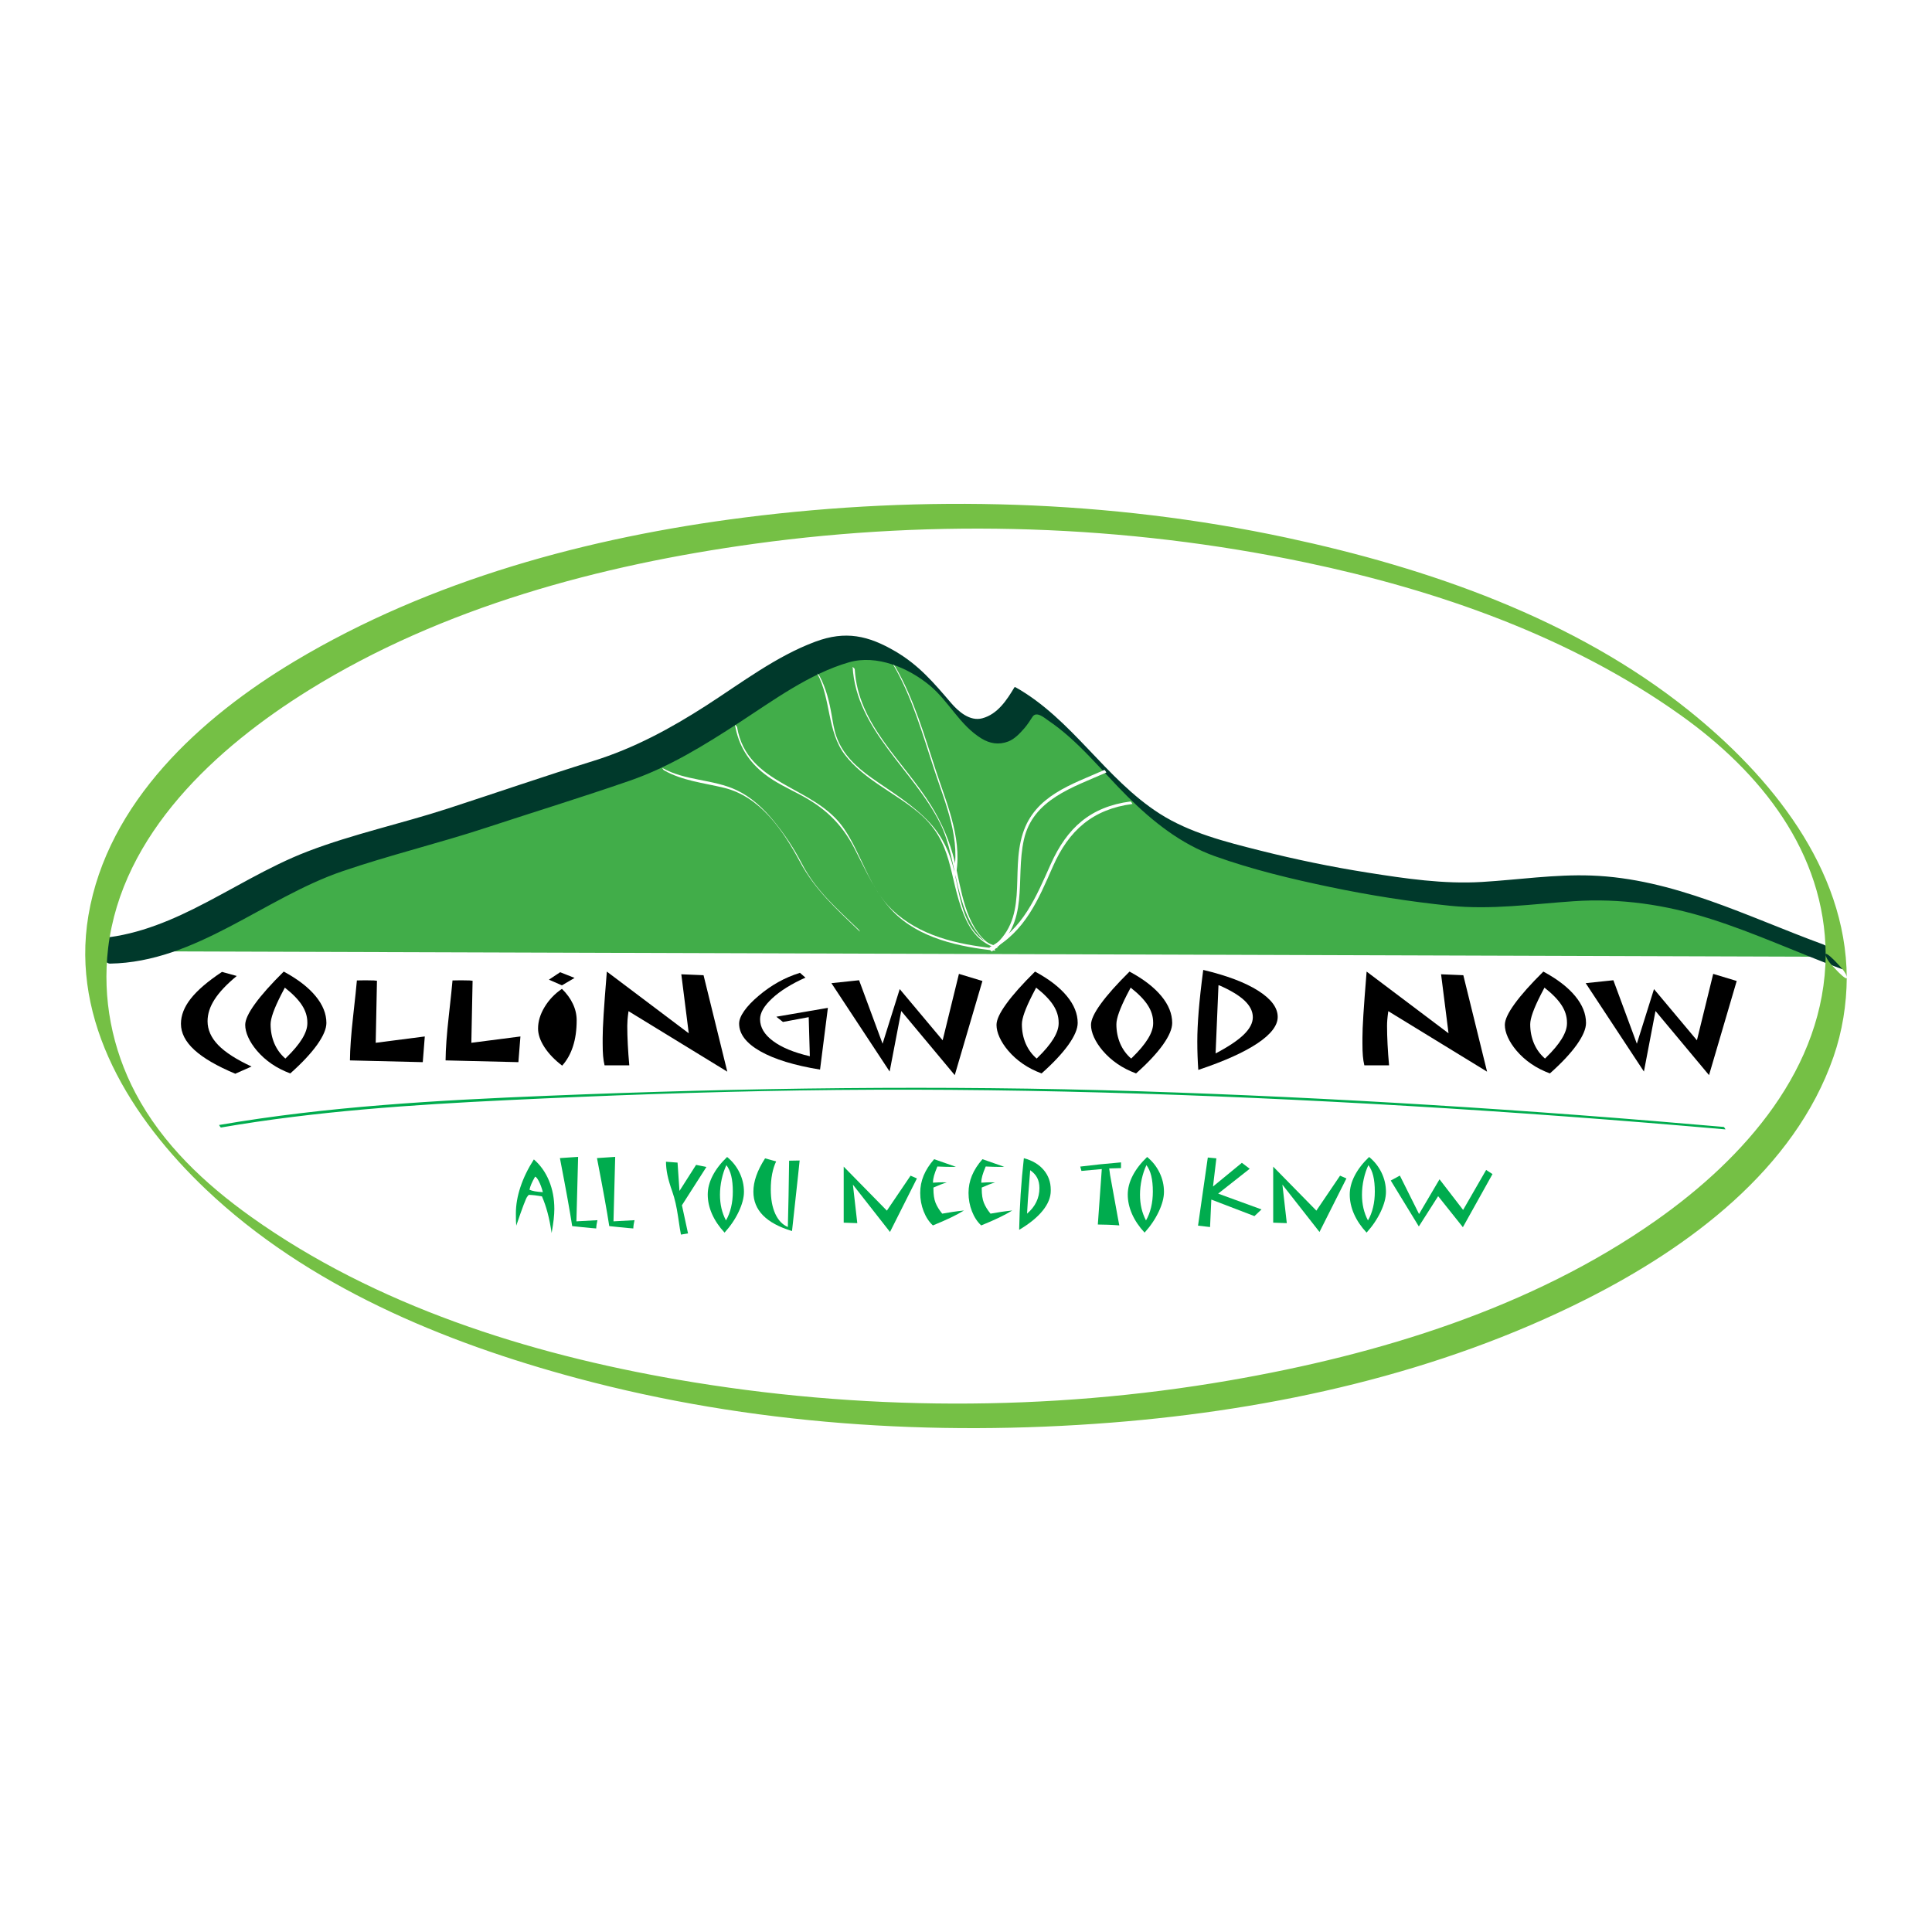 <?xml version="1.0" encoding="utf-8"?>
<!-- Generator: Adobe Illustrator 13.0.0, SVG Export Plug-In . SVG Version: 6.00 Build 14948)  -->
<!DOCTYPE svg PUBLIC "-//W3C//DTD SVG 1.0//EN" "http://www.w3.org/TR/2001/REC-SVG-20010904/DTD/svg10.dtd">
<svg version="1.0" id="Layer_1" xmlns="http://www.w3.org/2000/svg" xmlns:xlink="http://www.w3.org/1999/xlink" x="0px" y="0px"
	 width="192.756px" height="192.756px" viewBox="0 0 192.756 192.756" enable-background="new 0 0 192.756 192.756"
	 xml:space="preserve">
<g>
	<polygon fill-rule="evenodd" clip-rule="evenodd" fill="#FFFFFF" points="0,0 192.756,0 192.756,192.756 0,192.756 0,0 	"/>
	<path fill-rule="evenodd" clip-rule="evenodd" d="M25.096,106.408l-1.6,0.707v0.021c-1.849-0.773-3.216-1.568-4.106-2.387
		c-0.89-0.816-1.337-1.686-1.337-2.605c0-0.844,0.327-1.682,0.984-2.514c0.654-0.832,1.69-1.721,3.108-2.663l1.475,0.405
		c-1.006,0.834-1.746,1.613-2.21,2.342c-0.469,0.727-0.701,1.449-0.701,2.17c0,0.854,0.353,1.646,1.054,2.373
		C22.465,104.986,23.574,105.701,25.096,106.408L25.096,106.408z"/>
	<path fill-rule="evenodd" clip-rule="evenodd" d="M30.664,102.002c0-0.592-0.181-1.166-0.542-1.721
		c-0.361-0.557-0.929-1.137-1.703-1.744c-0.082,0.168-0.21,0.408-0.378,0.723c-0.696,1.369-1.044,2.344-1.044,2.93
		c0,0.695,0.129,1.338,0.382,1.932c0.258,0.592,0.624,1.088,1.092,1.49l0.099-0.096c1.397-1.359,2.094-2.496,2.094-3.412V102.002
		L30.664,102.002z M28.308,96.935c1.385,0.745,2.442,1.557,3.169,2.434c0.727,0.879,1.088,1.775,1.088,2.691
		c0,0.586-0.31,1.311-0.925,2.178c-0.619,0.865-1.509,1.818-2.678,2.857c-0.688-0.256-1.307-0.57-1.857-0.949
		c-0.55-0.375-1.045-0.818-1.479-1.328c-0.37-0.438-0.658-0.879-0.86-1.326s-0.301-0.859-0.301-1.24
		c0-0.502,0.323-1.197,0.972-2.092C26.081,99.266,27.04,98.189,28.308,96.935L28.308,96.935z"/>
	<path fill-rule="evenodd" clip-rule="evenodd" d="M42.382,103.408l-0.202,2.564l-7.266-0.176c0.009-1.129,0.116-2.611,0.323-4.445
		c0.206-1.836,0.327-3.014,0.37-3.531c0.159-0.004,0.318-0.008,0.481-0.01c0.159-0.002,0.344-0.002,0.555-0.002h-0.026
		c0.15,0,0.383,0.004,0.692,0.012l0.301,0.031l-0.125,6.189L42.382,103.408L42.382,103.408z"/>
	<path fill-rule="evenodd" clip-rule="evenodd" d="M51.923,103.408l-0.202,2.564l-7.266-0.176c0.009-1.129,0.116-2.611,0.323-4.445
		c0.206-1.836,0.327-3.014,0.37-3.531c0.159-0.004,0.318-0.008,0.481-0.01c0.159-0.002,0.344-0.002,0.555-0.002h-0.026
		c0.15,0,0.383,0.004,0.692,0.012l0.301,0.031l-0.125,6.189L51.923,103.408L51.923,103.408z"/>
	<path fill-rule="evenodd" clip-rule="evenodd" d="M56.064,98.658c0.478,0.467,0.843,0.963,1.092,1.496
		c0.253,0.531,0.378,1.078,0.378,1.641c0,0.975-0.121,1.84-0.366,2.594c-0.241,0.754-0.602,1.396-1.079,1.93
		c-0.757-0.574-1.346-1.189-1.771-1.844c-0.425-0.656-0.636-1.275-0.636-1.861c0-0.709,0.219-1.426,0.654-2.146
		C54.774,99.744,55.351,99.143,56.064,98.658L56.064,98.658z M57.324,97.568l-1.26,0.74l-1.298-0.564l1.122-0.746L57.324,97.568
		L57.324,97.568z"/>
	<path fill-rule="evenodd" clip-rule="evenodd" d="M72.562,106.92l-9.854-6.035c-0.047,0.336-0.082,0.621-0.099,0.852
		c-0.017,0.23-0.026,0.432-0.026,0.607c0,0.592,0.018,1.215,0.052,1.867c0.034,0.654,0.082,1.346,0.15,2.076h-2.468
		c-0.069-0.279-0.116-0.59-0.146-0.928c-0.03-0.34-0.043-0.756-0.043-1.248v-0.57c0-0.529,0.03-1.295,0.094-2.297
		s0.168-2.439,0.323-4.309l8.173,6.159l-0.744-5.889l2.219,0.092L72.562,106.92L72.562,106.92z"/>
	<path fill-rule="evenodd" clip-rule="evenodd" d="M82.598,100.555l-0.782,6.158c-2.558-0.416-4.544-1.025-5.959-1.826
		c-1.41-0.801-2.115-1.723-2.115-2.764c0-0.361,0.167-0.781,0.503-1.26c0.335-0.48,0.817-0.982,1.436-1.506
		c0.632-0.537,1.29-0.996,1.973-1.377s1.397-0.686,2.137-0.912v-0.027l0.567,0.496c-1.406,0.629-2.511,1.32-3.315,2.066
		c-0.809,0.746-1.212,1.443-1.212,2.084c0,0.809,0.43,1.535,1.294,2.176c0.86,0.643,2.085,1.148,3.672,1.518l-0.112-3.9
		l-2.571,0.479l-0.658-0.521L82.598,100.555L82.598,100.555z"/>
	<polygon fill-rule="evenodd" clip-rule="evenodd" points="98.017,97.873 95.256,107.266 89.917,100.867 88.76,106.908 
		82.951,98.09 85.711,97.799 88.055,104.131 89.766,98.682 94.048,103.791 95.673,97.164 98.017,97.873 	"/>
	<path fill-rule="evenodd" clip-rule="evenodd" d="M105.62,102.002c0-0.592-0.181-1.166-0.541-1.721
		c-0.361-0.557-0.929-1.137-1.703-1.744c-0.081,0.168-0.211,0.408-0.378,0.723c-0.696,1.369-1.045,2.344-1.045,2.93
		c0,0.695,0.129,1.338,0.383,1.932c0.258,0.592,0.623,1.088,1.092,1.49l0.099-0.096c1.397-1.359,2.094-2.496,2.094-3.412V102.002
		L105.62,102.002z M103.265,96.935c1.384,0.745,2.441,1.557,3.168,2.434c0.727,0.879,1.088,1.775,1.088,2.691
		c0,0.586-0.31,1.311-0.924,2.178c-0.619,0.865-1.51,1.818-2.679,2.857c-0.688-0.256-1.308-0.57-1.857-0.949
		c-0.551-0.375-1.045-0.818-1.479-1.328c-0.369-0.438-0.657-0.879-0.859-1.326s-0.301-0.859-0.301-1.24
		c0-0.502,0.322-1.197,0.972-2.092C101.037,99.266,101.996,98.189,103.265,96.935L103.265,96.935z"/>
	<path fill-rule="evenodd" clip-rule="evenodd" d="M115.05,102.002c0-0.592-0.181-1.166-0.542-1.721
		c-0.361-0.557-0.929-1.137-1.702-1.744c-0.082,0.168-0.211,0.408-0.379,0.723c-0.696,1.369-1.045,2.344-1.045,2.93
		c0,0.695,0.129,1.338,0.383,1.932c0.258,0.592,0.624,1.088,1.092,1.49l0.1-0.096c1.397-1.359,2.094-2.496,2.094-3.412V102.002
		L115.05,102.002z M112.693,96.935c1.385,0.745,2.442,1.557,3.169,2.434c0.727,0.879,1.088,1.775,1.088,2.691
		c0,0.586-0.31,1.311-0.925,2.178c-0.619,0.865-1.509,1.818-2.679,2.857c-0.688-0.256-1.307-0.57-1.857-0.949
		c-0.55-0.375-1.044-0.818-1.479-1.328c-0.37-0.438-0.658-0.879-0.86-1.326s-0.301-0.859-0.301-1.24
		c0-0.502,0.322-1.197,0.972-2.092C110.467,99.266,111.425,98.189,112.693,96.935L112.693,96.935z"/>
	<path fill-rule="evenodd" clip-rule="evenodd" d="M121.28,105.102c1.277-0.672,2.215-1.299,2.816-1.883
		c0.598-0.584,0.898-1.158,0.898-1.729c0-0.58-0.271-1.131-0.816-1.652c-0.546-0.52-1.385-1.025-2.507-1.52l-0.104-0.021
		L121.28,105.102L121.28,105.102z M120.047,96.77c2.352,0.558,4.175,1.248,5.478,2.072c1.303,0.826,1.952,1.697,1.952,2.617
		c0,0.855-0.676,1.734-2.021,2.635c-1.35,0.902-3.314,1.785-5.902,2.65c-0.03-0.453-0.057-0.914-0.073-1.383
		c-0.018-0.469-0.026-0.955-0.026-1.459c0-0.877,0.048-1.885,0.138-3.023C119.686,99.74,119.836,98.371,120.047,96.77L120.047,96.77
		z"/>
	<path fill-rule="evenodd" clip-rule="evenodd" d="M148.365,106.92l-9.854-6.035c-0.047,0.336-0.081,0.621-0.099,0.852
		s-0.026,0.432-0.026,0.607c0,0.592,0.018,1.215,0.052,1.867c0.034,0.654,0.082,1.346,0.15,2.076h-2.468
		c-0.068-0.279-0.116-0.59-0.146-0.928c-0.03-0.34-0.043-0.756-0.043-1.248v-0.57c0-0.529,0.029-1.295,0.094-2.297
		s0.168-2.439,0.323-4.309l8.173,6.159l-0.744-5.889l2.219,0.092L148.365,106.92L148.365,106.92z"/>
	<path fill-rule="evenodd" clip-rule="evenodd" d="M156.337,102.002c0-0.592-0.181-1.166-0.542-1.721
		c-0.36-0.557-0.929-1.137-1.702-1.744c-0.082,0.168-0.211,0.408-0.378,0.723c-0.697,1.369-1.045,2.344-1.045,2.93
		c0,0.695,0.129,1.338,0.383,1.932c0.258,0.592,0.623,1.088,1.092,1.49l0.099-0.096c1.397-1.359,2.094-2.496,2.094-3.412V102.002
		L156.337,102.002z M153.98,96.935c1.385,0.745,2.442,1.557,3.169,2.434c0.727,0.879,1.088,1.775,1.088,2.691
		c0,0.586-0.31,1.311-0.925,2.178c-0.618,0.865-1.509,1.818-2.678,2.857c-0.688-0.256-1.308-0.57-1.857-0.949
		c-0.551-0.375-1.045-0.818-1.479-1.328c-0.369-0.438-0.657-0.879-0.859-1.326s-0.301-0.859-0.301-1.24
		c0-0.502,0.322-1.197,0.972-2.092C151.754,99.266,152.713,98.189,153.98,96.935L153.98,96.935z"/>
	<polygon fill-rule="evenodd" clip-rule="evenodd" points="173.271,97.873 170.51,107.266 165.17,100.867 164.014,106.908 
		158.205,98.09 160.966,97.799 163.309,104.131 165.02,98.682 169.302,103.791 170.927,97.164 173.271,97.873 	"/>
	<path fill-rule="evenodd" clip-rule="evenodd" fill="#00AC4E" d="M54.163,118.941c-0.114-0.426-0.245-0.781-0.392-1.068
		c-0.147-0.289-0.274-0.449-0.381-0.477l-0.009,0.012l-0.017,0.027c-0.292,0.506-0.471,0.928-0.536,1.266
		c0.134,0.064,0.314,0.115,0.536,0.156S53.853,118.926,54.163,118.941L54.163,118.941z M53.264,115.674
		c0.658,0.572,1.162,1.283,1.513,2.133c0.353,0.852,0.529,1.787,0.529,2.811c0,0.309-0.022,0.658-0.065,1.047
		c-0.045,0.391-0.112,0.84-0.204,1.352c-0.112-0.756-0.249-1.434-0.409-2.035c-0.161-0.604-0.348-1.141-0.559-1.619
		c-0.233-0.043-0.461-0.078-0.684-0.105c-0.224-0.025-0.436-0.041-0.635-0.047l-0.147,0.184c-0.06,0.062-0.181,0.34-0.368,0.83
		c-0.185,0.49-0.428,1.176-0.727,2.057c-0.015-0.148-0.026-0.309-0.032-0.477c-0.005-0.168-0.007-0.412-0.007-0.734
		c0-0.854,0.153-1.738,0.458-2.65C52.231,117.504,52.678,116.59,53.264,115.674L53.264,115.674z"/>
	<path fill-rule="evenodd" clip-rule="evenodd" fill="#00AC4E" d="M59.606,121.738c-0.034,0.139-0.06,0.279-0.082,0.418
		s-0.034,0.275-0.038,0.406c-0.153-0.006-0.646-0.051-1.478-0.137c-0.388-0.041-0.695-0.07-0.921-0.096
		c-0.112-0.73-0.267-1.639-0.461-2.725c-0.196-1.084-0.45-2.438-0.764-4.061l1.817-0.121l-0.17,6.432L59.606,121.738L59.606,121.738
		z"/>
	<path fill-rule="evenodd" clip-rule="evenodd" fill="#00AC4E" d="M63.305,121.738c-0.034,0.139-0.06,0.279-0.082,0.418
		s-0.034,0.275-0.038,0.406c-0.153-0.006-0.646-0.051-1.478-0.137c-0.388-0.041-0.695-0.07-0.921-0.096
		c-0.112-0.73-0.267-1.639-0.461-2.725c-0.196-1.084-0.45-2.438-0.764-4.061l1.817-0.121l-0.17,6.432L63.305,121.738L63.305,121.738
		z"/>
	<path fill-rule="evenodd" clip-rule="evenodd" fill="#00AC4E" d="M70.478,116.43l-2.442,3.818l0.609,2.811l-0.706,0.117
		c-0.049-0.209-0.144-0.807-0.288-1.789c-0.144-0.986-0.332-1.809-0.566-2.469c-0.233-0.66-0.398-1.221-0.493-1.68
		s-0.144-0.902-0.147-1.332l1.154,0.088l0.192,2.826l1.657-2.6L70.478,116.43L70.478,116.43z"/>
	<path fill-rule="evenodd" clip-rule="evenodd" fill="#00AC4E" d="M72.43,121.762c0.223-0.381,0.393-0.814,0.508-1.303
		c0.118-0.486,0.176-1.012,0.176-1.572c0-0.611-0.052-1.131-0.157-1.562c-0.103-0.432-0.265-0.791-0.484-1.08
		c-0.198,0.412-0.353,0.879-0.469,1.402c-0.114,0.521-0.172,1.039-0.172,1.547c0,0.48,0.049,0.932,0.147,1.357
		C72.079,120.975,72.228,121.379,72.43,121.762L72.43,121.762z M72.544,115.432c0.528,0.43,0.941,0.949,1.238,1.561
		c0.295,0.609,0.443,1.25,0.443,1.918c0,0.576-0.172,1.232-0.518,1.969c-0.345,0.734-0.816,1.434-1.416,2.098
		c-0.547-0.586-0.964-1.205-1.25-1.85c-0.286-0.646-0.43-1.299-0.43-1.953c0-0.615,0.165-1.242,0.493-1.879
		C71.433,116.658,71.913,116.037,72.544,115.432L72.544,115.432z"/>
	<path fill-rule="evenodd" clip-rule="evenodd" fill="#00AC4E" d="M79.78,115.783l-0.164,1.57c-0.273,2.543-0.473,4.367-0.596,5.469
		c-1.289-0.391-2.252-0.912-2.894-1.564c-0.641-0.652-0.96-1.441-0.96-2.363c0-0.508,0.095-1.037,0.288-1.584
		c0.19-0.549,0.484-1.129,0.878-1.742l1.106,0.305c-0.176,0.363-0.308,0.779-0.4,1.25c-0.091,0.471-0.136,0.984-0.136,1.543
		c0,0.965,0.147,1.771,0.443,2.424c0.297,0.652,0.715,1.094,1.259,1.326c0.026-0.938,0.049-1.965,0.071-3.082
		s0.041-2.293,0.056-3.533L79.78,115.783L79.78,115.783z"/>
	<polygon fill-rule="evenodd" clip-rule="evenodd" fill="#00AC4E" points="91.481,117.572 88.795,122.914 85.095,118.193 
		85.532,122.033 84.176,121.986 84.176,116.396 88.483,120.785 90.847,117.297 91.481,117.572 	"/>
	<path fill-rule="evenodd" clip-rule="evenodd" fill="#00AC4E" d="M96.178,120.771c-0.383,0.234-0.824,0.473-1.323,0.711
		c-0.497,0.238-1.091,0.498-1.78,0.779c-0.387-0.357-0.695-0.826-0.923-1.408c-0.228-0.582-0.342-1.197-0.342-1.84
		c0-0.6,0.114-1.176,0.342-1.727c0.228-0.551,0.577-1.096,1.048-1.633l2.172,0.76c-0.058,0.002-0.12,0.004-0.185,0.006
		s-0.161,0.002-0.286,0.002c-0.181,0-0.385-0.004-0.609-0.01c-0.226-0.006-0.482-0.016-0.77-0.029
		c-0.157,0.371-0.269,0.68-0.336,0.922s-0.101,0.461-0.101,0.654v0.039c0.211-0.014,0.393-0.023,0.542-0.029s0.282-0.01,0.4-0.01
		c0.046,0,0.101,0.002,0.161,0.004c0.06,0.004,0.149,0.008,0.265,0.012c-0.192,0.057-0.402,0.129-0.626,0.215
		c-0.226,0.088-0.458,0.186-0.699,0.293v0.121c0,0.572,0.069,1.035,0.208,1.391c0.14,0.354,0.362,0.719,0.669,1.092
		c0.353-0.066,0.711-0.125,1.072-0.178C95.438,120.855,95.806,120.811,96.178,120.771L96.178,120.771z"/>
	<path fill-rule="evenodd" clip-rule="evenodd" fill="#00AC4E" d="M100.997,120.771c-0.383,0.234-0.824,0.473-1.322,0.711
		c-0.497,0.238-1.091,0.498-1.78,0.779c-0.387-0.357-0.695-0.826-0.923-1.408s-0.342-1.197-0.342-1.84
		c0-0.6,0.114-1.176,0.342-1.727s0.577-1.096,1.048-1.633l2.173,0.76c-0.059,0.002-0.12,0.004-0.186,0.006s-0.16,0.002-0.285,0.002
		c-0.182,0-0.385-0.004-0.609-0.01c-0.226-0.006-0.481-0.016-0.77-0.029c-0.157,0.371-0.27,0.68-0.336,0.922
		c-0.067,0.242-0.102,0.461-0.102,0.654v0.039c0.212-0.014,0.393-0.023,0.542-0.029s0.282-0.01,0.399-0.01
		c0.047,0,0.102,0.002,0.161,0.004c0.06,0.004,0.149,0.008,0.266,0.012c-0.192,0.057-0.402,0.129-0.626,0.215
		c-0.227,0.088-0.458,0.186-0.699,0.293v0.121c0,0.572,0.069,1.035,0.208,1.391c0.14,0.354,0.362,0.719,0.668,1.092
		c0.354-0.066,0.712-0.125,1.072-0.178C100.258,120.855,100.625,120.811,100.997,120.771L100.997,120.771z"/>
	<path fill-rule="evenodd" clip-rule="evenodd" fill="#00AC4E" d="M102.469,121.086c0.409-0.348,0.718-0.734,0.923-1.162
		c0.208-0.43,0.311-0.893,0.311-1.391c0-0.396-0.075-0.738-0.223-1.021c-0.147-0.287-0.381-0.539-0.698-0.76
		c-0.012,0.154-0.028,0.383-0.055,0.688C102.585,119.182,102.499,120.395,102.469,121.086L102.469,121.086z M101.681,122.701
		c0.022-1.195,0.073-2.389,0.151-3.58c0.078-1.193,0.185-2.381,0.319-3.568c0.839,0.223,1.496,0.611,1.971,1.166
		c0.475,0.557,0.712,1.219,0.712,1.982v0.104c0,0.658-0.269,1.318-0.805,1.984C103.493,121.453,102.71,122.09,101.681,122.701
		L101.681,122.701z"/>
	<path fill-rule="evenodd" clip-rule="evenodd" fill="#00AC4E" d="M111.842,116.543l-1.177,0.031
		c0.019,0.141,0.035,0.271,0.053,0.389c0.017,0.119,0.027,0.205,0.035,0.26l0.777,4.279c0.003,0.023,0.022,0.119,0.054,0.287
		c0.034,0.168,0.062,0.324,0.088,0.469c-0.397-0.031-0.773-0.053-1.128-0.066c-0.354-0.014-0.691-0.021-1.013-0.021l0.395-5.533
		l-2.031,0.186l-0.119-0.434c0.639-0.08,1.294-0.154,1.971-0.225c0.674-0.07,1.373-0.135,2.096-0.195V116.543L111.842,116.543z"/>
	<path fill-rule="evenodd" clip-rule="evenodd" fill="#00AC4E" d="M114.336,121.762c0.222-0.381,0.392-0.814,0.508-1.303
		c0.117-0.486,0.176-1.012,0.176-1.572c0-0.611-0.053-1.131-0.157-1.562c-0.103-0.432-0.266-0.791-0.483-1.08
		c-0.198,0.412-0.354,0.879-0.47,1.402c-0.113,0.521-0.172,1.039-0.172,1.547c0,0.48,0.049,0.932,0.148,1.357
		C113.984,120.975,114.134,121.379,114.336,121.762L114.336,121.762z M114.449,115.432c0.529,0.43,0.941,0.949,1.238,1.561
		c0.296,0.609,0.443,1.25,0.443,1.918c0,0.576-0.172,1.232-0.518,1.969c-0.346,0.734-0.816,1.434-1.416,2.098
		c-0.547-0.586-0.964-1.205-1.25-1.85c-0.285-0.646-0.43-1.299-0.43-1.953c0-0.615,0.165-1.242,0.493-1.879
		C113.338,116.658,113.818,116.037,114.449,115.432L114.449,115.432z"/>
	<polygon fill-rule="evenodd" clip-rule="evenodd" fill="#00AC4E" points="125.86,120.664 125.154,121.332 120.853,119.682 
		120.728,122.422 119.528,122.283 120.503,115.486 121.357,115.568 121.022,118.379 123.901,116.014 124.684,116.607 
		121.536,119.088 125.86,120.664 	"/>
	<polygon fill-rule="evenodd" clip-rule="evenodd" fill="#00AC4E" points="134.333,117.572 131.646,122.914 127.946,118.193 
		128.384,122.033 127.027,121.986 127.027,116.396 131.335,120.785 133.698,117.297 134.333,117.572 	"/>
	<path fill-rule="evenodd" clip-rule="evenodd" fill="#00AC4E" d="M136.482,121.762c0.223-0.381,0.393-0.814,0.508-1.303
		c0.118-0.486,0.176-1.012,0.176-1.572c0-0.611-0.052-1.131-0.156-1.562c-0.104-0.432-0.266-0.791-0.484-1.08
		c-0.198,0.412-0.353,0.879-0.469,1.402c-0.114,0.521-0.172,1.039-0.172,1.547c0,0.48,0.049,0.932,0.147,1.357
		C136.132,120.975,136.281,121.379,136.482,121.762L136.482,121.762z M136.597,115.432c0.528,0.43,0.941,0.949,1.238,1.561
		c0.295,0.609,0.442,1.25,0.442,1.918c0,0.576-0.172,1.232-0.517,1.969c-0.346,0.734-0.816,1.434-1.416,2.098
		c-0.548-0.586-0.964-1.205-1.25-1.85c-0.286-0.646-0.43-1.299-0.43-1.953c0-0.615,0.164-1.242,0.493-1.879
		C135.485,116.658,135.965,116.037,136.597,115.432L136.597,115.432z"/>
	<polygon fill-rule="evenodd" clip-rule="evenodd" fill="#00AC4E" points="148.907,117.137 145.952,122.438 143.484,119.342 
		141.557,122.363 138.755,117.781 139.665,117.289 141.579,121.125 143.621,117.658 145.975,120.715 148.272,116.727 
		148.907,117.137 	"/>
	<path fill-rule="evenodd" clip-rule="evenodd" fill="#41AD49" d="M9.935,94.9c8.393,0,16.227-7.251,24.06-9.483
		c8.393-2.231,16.227-5.02,24.621-7.809c8.953-2.231,13.989-7.252,21.263-11.156c6.155-3.347,7.833-1.673,11.75,0.558
		c2.798,1.673,6.156,10.598,10.631,2.789c6.154,3.347,9.513,10.599,16.786,13.945c7.274,2.789,19.025,5.021,26.858,5.578
		c7.274,0,12.311-1.673,19.584,0c5.596,1.116,11.191,3.905,17.347,6.136L9.935,94.9L9.935,94.9z"/>
	<path fill-rule="evenodd" clip-rule="evenodd" fill="#00392B" d="M10.974,96.14c8.575-0.141,15.348-6.527,23.157-9.204
		c4.723-1.619,9.623-2.793,14.373-4.355c4.772-1.569,9.594-3.05,14.336-4.694c3.919-1.357,7.459-3.553,10.917-5.801
		c3.428-2.229,6.974-4.856,10.942-6.007c2.759-0.8,5.935,0.542,8.075,2.32c1.899,1.578,2.965,3.934,5.139,5.275
		c0.847,0.521,1.741,0.663,2.675,0.306c0.643-0.246,1.149-0.797,1.592-1.298c0.317-0.358,0.575-0.77,0.835-1.169
		c0.395-0.606,1.224,0.14,1.532,0.347c3.059,2.048,5.382,5.074,7.978,7.642c2.515,2.488,5.32,4.72,8.68,5.92
		c3.735,1.335,7.619,2.267,11.497,3.077c3.953,0.826,7.952,1.457,11.97,1.87c4.124,0.423,8.214-0.174,12.328-0.454
		c4.681-0.318,9.186,0.349,13.647,1.758c4.471,1.412,8.741,3.409,13.141,5.02c0.271,0.099-0.453-1-0.498-1.057
		c-0.341-0.442-0.853-1.212-1.408-1.416c-7.583-2.777-14.908-6.576-23.138-6.868c-3.636-0.129-7.264,0.423-10.886,0.641
		c-3.824,0.23-7.626-0.333-11.396-0.929c-3.611-0.57-7.196-1.311-10.741-2.204c-3.434-0.865-7.029-1.765-10.036-3.69
		c-5.425-3.473-8.706-9.422-14.378-12.61c-0.028-0.001-0.058-0.002-0.087-0.003c-0.767,1.286-1.688,2.7-3.219,3.108
		c-1.234,0.329-2.381-0.675-3.113-1.53c-1.748-2.042-3.215-3.773-5.551-5.143c-2.705-1.586-4.971-2.091-7.986-0.973
		c-3.901,1.446-7.412,4.134-10.885,6.371c-3.545,2.282-7.216,4.27-11.256,5.526c-4.863,1.512-9.679,3.175-14.524,4.752
		c-4.618,1.504-9.463,2.542-13.991,4.279c-3.974,1.525-7.603,3.859-11.406,5.747c-3.258,1.617-6.719,2.904-10.395,2.965
		c-0.104,0.001,0.799,1.33,0.854,1.395C9.988,95.342,10.54,96.147,10.974,96.14L10.974,96.14L10.974,96.14z"/>
	<path fill-rule="evenodd" clip-rule="evenodd" fill="#75C045" d="M184.252,97.541c-0.068-10.924-7.638-20.137-15.765-26.658
		c-11.425-9.168-25.983-14.215-40.14-17.241c-17.677-3.778-36.151-4.285-54.062-2.012C58.731,53.604,42.97,57.856,29.43,65.953
		C20.023,71.578,10.734,80.026,8.821,91.34c-1.798,10.635,4.305,20.277,11.719,27.32c10.149,9.641,23.688,15.258,37.032,18.842
		c17.28,4.639,35.524,5.834,53.325,4.432c16.258-1.281,32.718-4.934,47.348-12.307c10.234-5.16,20.785-12.938,24.684-24.189
		C183.806,102.902,184.235,100.221,184.252,97.541c0.003-0.513-0.841-1.295-1.149-1.633c-0.058-0.063-0.953-0.986-0.955-0.674
		c-0.07,11.333-8.143,20.35-16.929,26.532c-12.452,8.764-27.687,13.389-42.542,15.959c-18.144,3.139-36.975,3.051-55.109-0.086
		c-14.895-2.578-30.089-7.375-42.506-16.227c-4.625-3.297-8.86-7.271-11.537-12.34c-2.346-4.441-3.332-9.477-2.738-14.468
		c1.355-11.401,10.82-20.036,20.035-25.754c13.325-8.269,29.07-12.484,44.481-14.601c18.196-2.5,36.972-1.908,54.951,1.866
		c13.164,2.764,26.407,7.386,37.437,15.247c7.973,5.683,14.394,13.668,14.457,23.871c0.004,0.518,0.836,1.29,1.149,1.633
		C183.354,96.93,184.254,97.852,184.252,97.541L184.252,97.541z"/>
	<path fill-rule="evenodd" clip-rule="evenodd" fill="#00AC4E" d="M22.061,112.49c9.44-1.627,19.021-2.271,28.58-2.73
		c9.693-0.465,19.403-0.818,29.106-0.967c20.204-0.309,40.42,0.354,60.588,1.539c10.617,0.625,21.224,1.418,31.818,2.348
		c-0.006,0-0.112-0.24-0.19-0.246c-19.398-1.705-38.84-2.939-58.304-3.559c-19.709-0.627-39.379-0.354-59.078,0.453
		c-10.937,0.449-21.926,1.053-32.728,2.914C21.87,112.238,21.982,112.504,22.061,112.49L22.061,112.49L22.061,112.49z"/>
	<path fill-rule="evenodd" clip-rule="evenodd" fill="#FFFFFF" d="M81.543,67.205c1.38,2.563,0.958,5.776,2.771,8.126
		c1.882,2.44,4.937,3.757,7.273,5.694c3.588,2.974,3.021,6.404,4.567,10.215c0.652,1.608,1.639,2.894,3.373,3.371
		c-0.02-0.005-0.107-0.224-0.19-0.247c-3.221-0.888-3.515-4.769-4.145-7.499c-0.408-1.764-1.161-3.393-2.395-4.738
		c-1.682-1.833-3.81-3.086-5.825-4.512c-1.521-1.076-2.904-2.345-3.535-4.166c-0.233-0.671-0.337-1.391-0.459-2.088
		c-0.245-1.402-0.558-2.699-1.236-3.959C81.71,67.345,81.525,67.171,81.543,67.205L81.543,67.205L81.543,67.205z"/>
	<path fill-rule="evenodd" clip-rule="evenodd" fill="#FFFFFF" d="M85.067,66.535c0.366,6.317,6.104,10.301,8.742,15.629
		c1.867,3.77,1.326,9.503,5.005,12.2c0.032,0.024-0.108-0.191-0.161-0.229c-2.376-1.741-2.761-5.489-3.396-8.151
		c-0.482-2.022-1.283-3.875-2.378-5.641c-2.75-4.437-7.28-8.017-7.602-13.576C85.272,66.68,85.068,66.551,85.067,66.535
		L85.067,66.535L85.067,66.535z"/>
	<path fill-rule="evenodd" clip-rule="evenodd" fill="#FFFFFF" d="M89.13,66.335c1.889,3.249,2.92,6.927,4.086,10.476
		c1.096,3.336,2.75,7.087,1.845,10.652c-0.021,0.083,0.215,0.221,0.208,0.248c0.906-3.567-0.736-7.331-1.843-10.669
		c-1.185-3.575-2.217-7.276-4.122-10.553C89.28,66.449,89.063,66.22,89.13,66.335L89.13,66.335L89.13,66.335z"/>
	<path fill-rule="evenodd" clip-rule="evenodd" fill="#FFFFFF" d="M73.325,72.305c0.351,2.069,1.337,3.666,2.981,4.943
		c1.059,0.823,2.307,1.401,3.487,2.023c2.444,1.288,4.143,2.843,5.458,5.379c1.143,2.203,2.087,4.476,3.838,6.281
		c2.619,2.7,6.637,3.538,10.217,3.92c-0.007,0-0.111-0.239-0.19-0.248c-3.621-0.386-7.372-1.229-10.1-3.825
		c-2.312-2.201-3.06-5.57-4.839-8.146c-2.972-4.303-9.64-4.2-10.642-10.098C73.52,72.448,73.329,72.331,73.325,72.305L73.325,72.305
		L73.325,72.305z"/>
	<path fill-rule="evenodd" clip-rule="evenodd" fill="#FFFFFF" d="M66.242,76.85c1.853,1.056,3.942,1.253,5.981,1.746
		c3.629,0.878,5.903,4.249,7.577,7.363c1.533,2.852,3.636,4.705,5.939,6.941c0.145,0.14-0.031-0.111-0.073-0.152
		c-2.136-2.073-4.266-3.884-5.668-6.59c-0.787-1.52-1.733-2.943-2.819-4.265c-1.015-1.235-2.222-2.364-3.672-3.051
		c-2.378-1.126-5.127-0.913-7.456-2.239C66.085,76.622,66.162,76.804,66.242,76.85L66.242,76.85L66.242,76.85z"/>
	<path fill-rule="evenodd" clip-rule="evenodd" fill="#FFFFFF" d="M110.173,76.824c-3.289,1.46-6.898,2.549-8.119,6.307
		c-1.321,4.067,0.755,8.644-3.307,11.554c-0.023,0.017,0.173,0.273,0.208,0.248c3.847-2.756,2.31-7.155,3.197-11.151
		c0.894-4.025,4.906-5.234,8.229-6.709C110.389,77.068,110.229,76.799,110.173,76.824L110.173,76.824L110.173,76.824z"/>
	<path fill-rule="evenodd" clip-rule="evenodd" fill="#FFFFFF" d="M112.784,79.963c-4.002,0.527-6.331,2.651-7.942,6.236
		c-1.493,3.323-2.753,6.474-6.123,8.314c-0.015,0.008,0.16,0.274,0.208,0.248c3.354-1.831,4.66-4.989,6.123-8.315
		c1.58-3.59,3.965-5.711,7.942-6.236C112.971,80.213,112.866,79.952,112.784,79.963L112.784,79.963L112.784,79.963z"/>
</g>
</svg>

